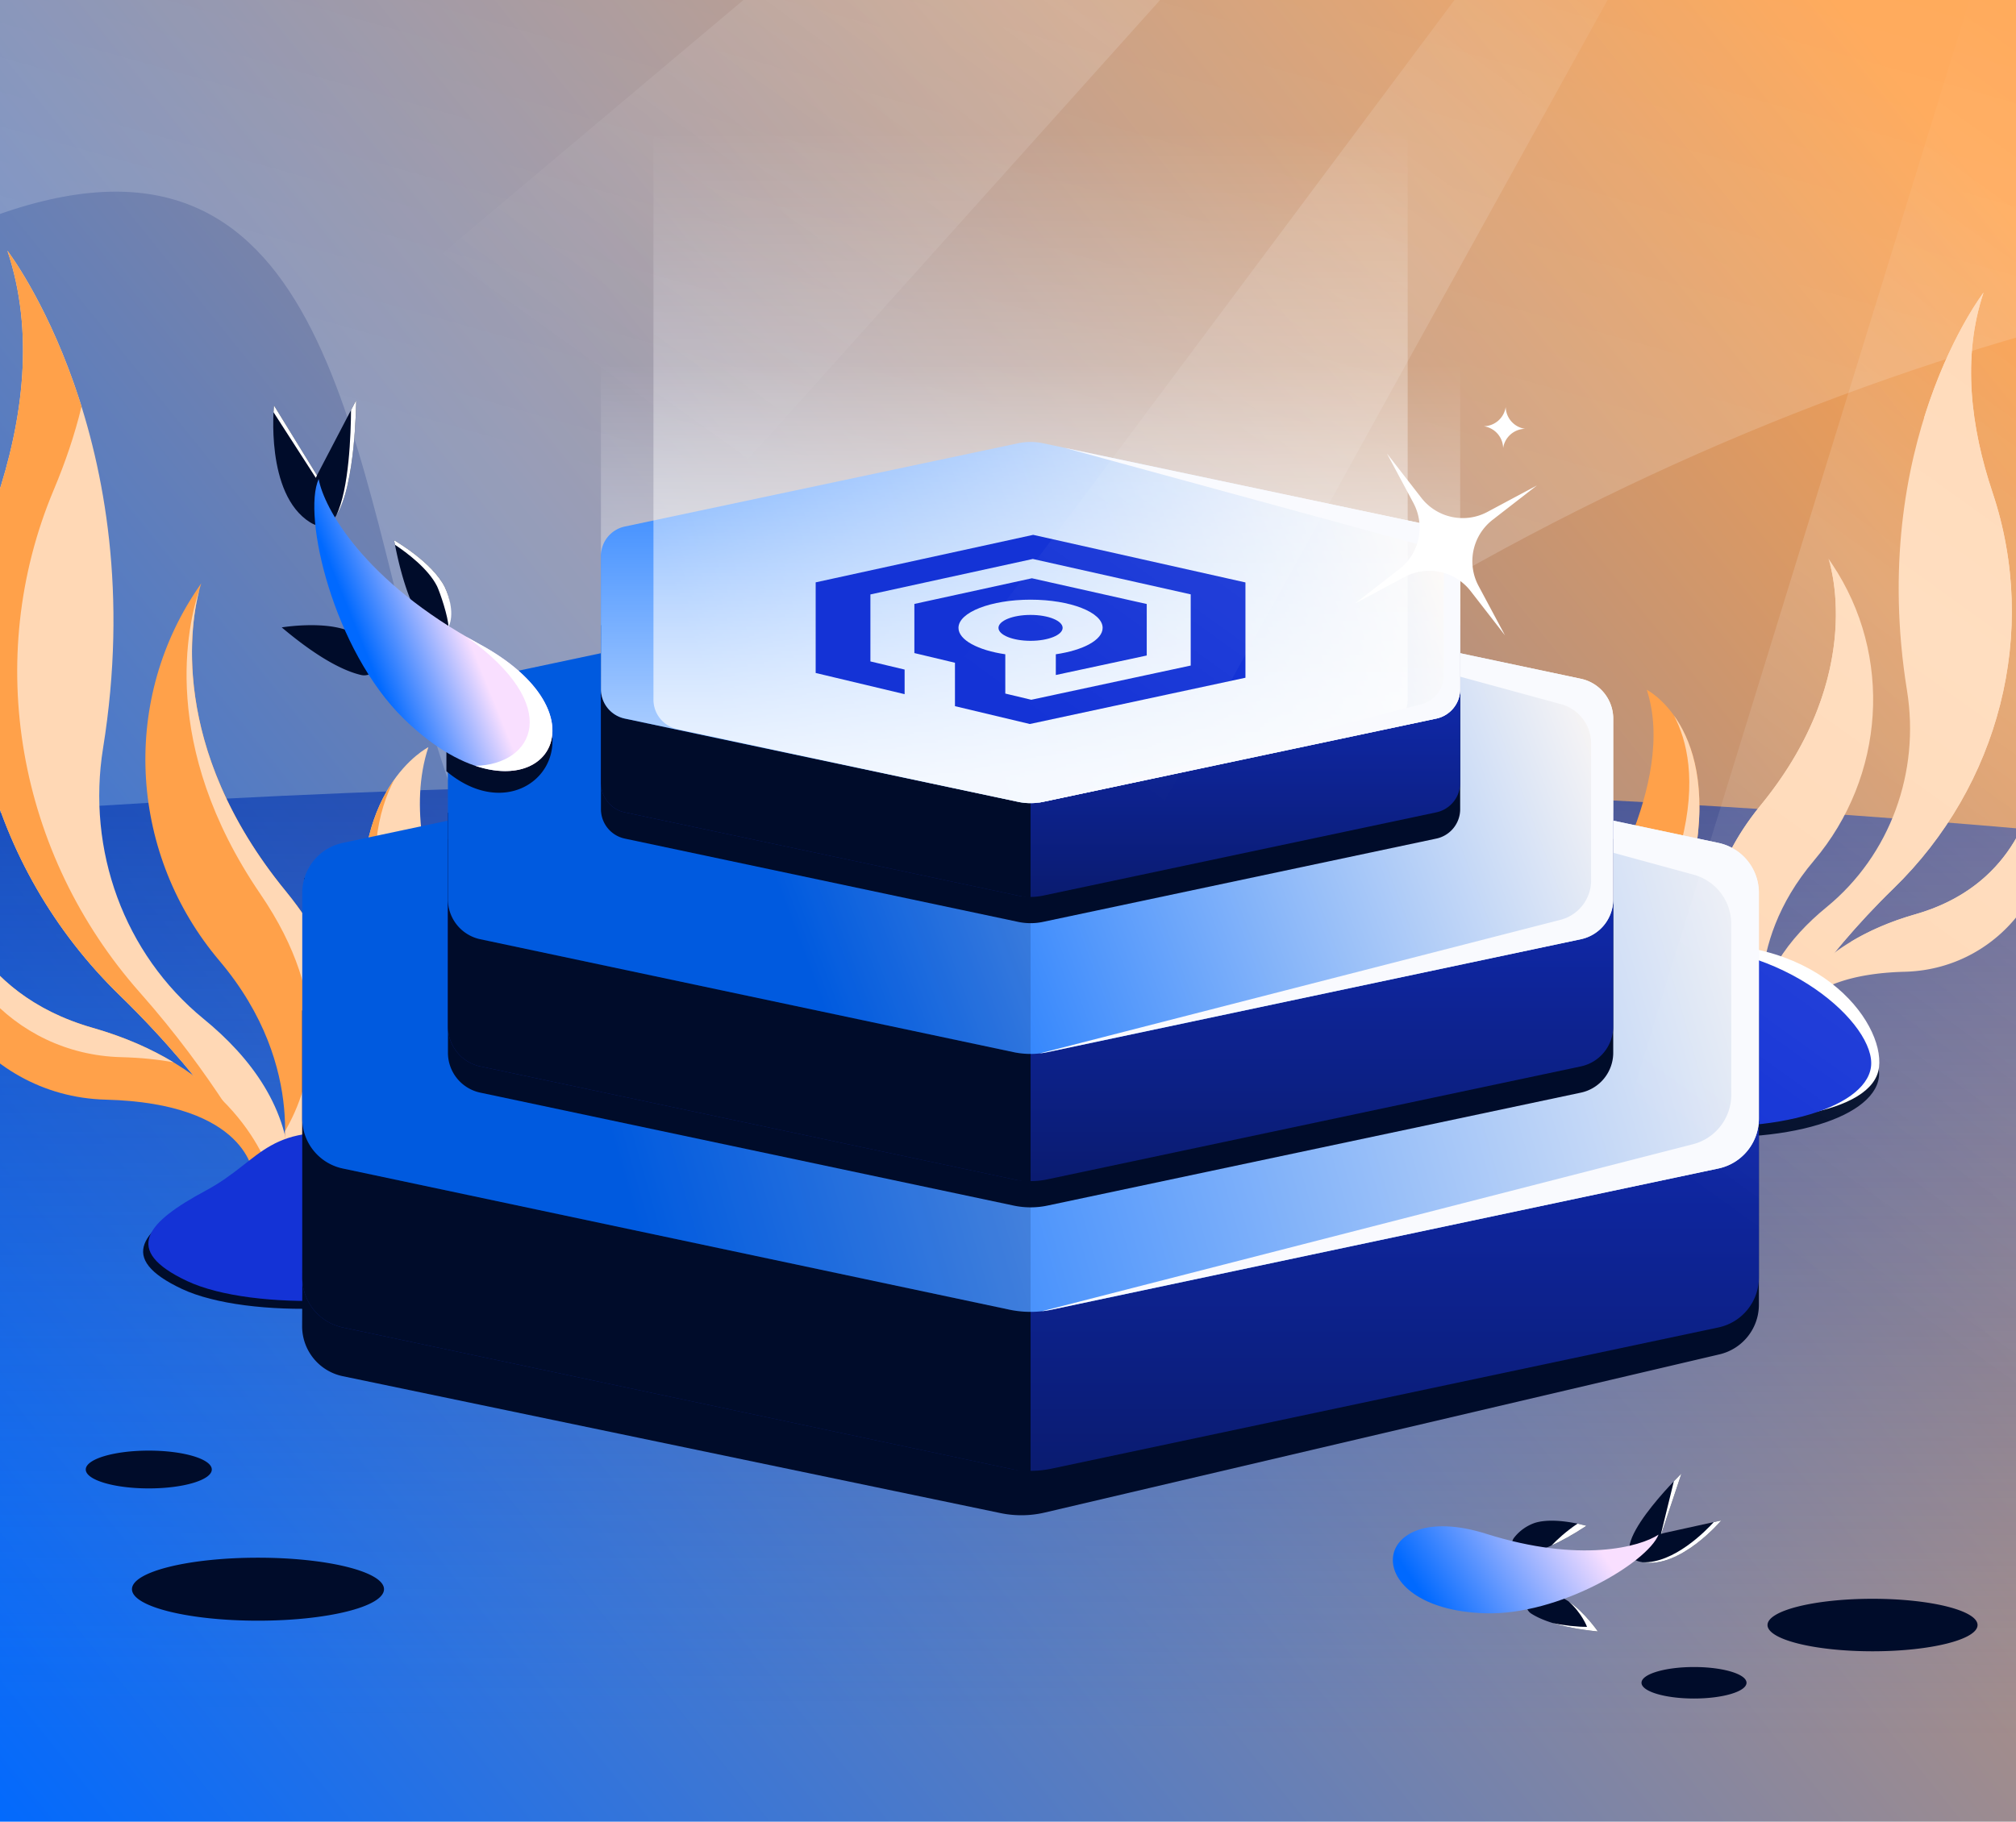 <?xml version="1.0" encoding="utf-8"?>
<svg xmlns="http://www.w3.org/2000/svg" fill="none" height="376" width="416">
  <g clip-path="url(#a)">
    <path d="M0 0h416v376H0z" fill="url(#b)"/>
    <path d="M779.139 279.946c-.621 62.285-254.84 110.25-567.816 107.133s-566.189-56.136-565.569-118.42 254.84-110.25 567.816-107.133 566.189 56.135 565.569 118.42" fill="url(#c)"/>
    <path d="M-12.502 49.311c-196.848 92.348-58.351-60.236-122.955-70.45l815.833-91.094 20.779 186.096C669.532 55.69 451.6-2.51 234.258 162.495 16.916 327.499 139.678-22.082-12.502 49.311" fill="url(#d)" opacity=".2"/>
    <path d="M409.301 60.39s-24.025 31.147-15.791 82.144c2.716 16.809-3.435 33.941-16.616 44.715-7.713 6.304-14.213 14.837-14.213 25.684h4.23s8.263-14.456 23.804-29.546c21.817-21.182 30.09-52.902 20.44-81.736-4.498-13.441-6.323-27.903-1.854-41.26" fill="#FFD8B5"/>
    <path d="M401.642 99.855c-1.877-4.46-3.452-9.061-4.576-13.73 5.155-16.552 12.237-25.735 12.237-25.735-4.469 13.358-2.644 27.82 1.854 41.261 9.653 28.834 1.377 60.554-20.44 81.736-15.541 15.09-23.804 29.546-23.804 29.546h-.391c2.007-3.893 8.962-16.556 20.898-30.035 20.158-22.768 26.017-55.019 14.222-83.043" fill="#FFD8B5"/>
    <path d="M339.812 142.37s13.735 6.957 10.319 31.656c-.698 5.045.496 10.187 3.41 14.366 3.762 5.388 8.241 14.014 8.241 24.544h-3.83s-.704-8.978-13.709-17.113c-7.777-4.867-11.104-14.53-7.7-23.049 3.65-9.144 6.473-20.683 3.265-30.404z" fill="#FFA14A"/>
    <path d="M346.916 173.971c3.275-12.832 1.182-21.237-1.505-26.292 3.333 4.661 6.583 12.858 4.72 26.343-.698 5.046.496 10.188 3.41 14.367 3.762 5.388 8.241 14.014 8.241 24.544h-3.83s-.297-3.711-3.96-8.523c-.874-6.387-3.17-11.85-5.302-15.781-2.43-4.479-3.039-9.721-1.777-14.658z" fill="#FFD8B5"/>
    <path d="M377.298 115.31s8.353 23.549-13.912 50.802c-22.264 27.253-1.901 46.825-1.901 46.825h2.808s-5.12-17.417 10.018-35.312c14.67-17.34 16.383-42.336 3.739-61.207q-.37-.554-.752-1.108" fill="#FFD8B5"/>
    <path d="M363.387 166.111c19.54-23.917 15.5-44.978 14.216-49.777 1.876 5.545 6.756 25.639-10.06 50.286-12.115 17.76-8.629 31.291-4.082 39.132.025 4.434.832 7.181.832 7.181h-2.808s-20.363-19.569 1.902-46.825zm57.087-7.709s-.471 23.235-25.265 30.317c-24.791 7.082-29.322 24.215-29.322 24.215h2.837s.82-11.76 24.34-12.362c20.868-.535 35.206-21.295 27.922-40.857a45 45 0 0 0-.512-1.313" fill="#FFD8B5"/>
    <path d="M392.436 192.822c-3.308.083-8.088 1.126-10.559 1.587 3.611-2.18 8.001-4.165 13.328-5.689 20.008-5.716 24.177-21.948 25.041-28.003 1.438 16.832-9.788 31.644-27.81 32.105" fill="#FFD8B5"/>
    <path d="M387.699 222.415c-1.211 8.675-20.929 14.601-45.666 11.429-24.738-3.171-54.162-12.965-52.968-16.316 1.198-3.361 31.117-18.795 55.945-20.033s43.897 16.254 42.689 24.92" fill="#000C2A"/>
    <path d="M387.732 220.304c-1.175 9.597-23.379 12.734-46.961 9.847-23.573-2.882-54.14-10.858-52.985-14.588 1.154-3.73 33.677-17.172 57.243-20.145 29.373-3.701 43.875 15.299 42.703 24.886" fill="#fff"/>
    <path d="M386.073 220.25c-1.211 8.675-20.929 14.601-45.666 11.429-24.738-3.171-54.162-12.965-52.968-16.316 1.198-3.361 31.117-18.795 55.945-20.033s43.897 16.254 42.689 24.92" fill="#1433D6"/>
    <path d="M1.528 51.744S31.56 90.677 21.266 154.423c-3.394 21.012 4.295 42.427 20.772 55.894 9.64 7.881 17.765 18.546 17.765 32.106h-5.287s-10.33-18.07-29.756-36.932C-2.51 179.013-12.852 139.363-.79 103.32c5.623-16.801 7.905-34.879 2.318-51.576" fill="#FFD8B5"/>
    <path d="M11.102 101.075c2.346-5.575 4.315-11.326 5.72-17.162-6.444-20.69-15.297-32.169-15.297-32.169C7.112 68.441 4.831 86.52-.792 103.32c-12.066 36.043-1.72 75.693 25.55 102.171 19.426 18.862 29.756 36.932 29.756 36.932h.488c-2.51-4.867-11.202-20.695-26.122-37.544-25.198-28.46-32.522-68.773-17.778-103.804" fill="#FFA14A"/>
    <path d="M88.39 154.22s-17.169 8.696-12.899 39.569c.873 6.307-.62 12.735-4.262 17.958-4.703 6.735-10.301 17.517-10.301 30.68h4.786s.88-11.222 17.137-21.391c9.722-6.084 13.88-18.162 9.625-28.812-4.562-11.43-8.092-25.854-4.082-38.004z" fill="#FFD8B5"/>
    <path d="M79.51 193.721c-4.095-16.041-1.477-26.547 1.88-32.866-4.166 5.827-8.228 16.073-5.899 32.93.873 6.307-.62 12.735-4.262 17.957-4.703 6.736-10.301 17.518-10.301 30.681h4.786s.372-4.639 4.95-10.654c1.093-7.984 3.963-14.812 6.628-19.726 3.038-5.6 3.798-12.151 2.221-18.322z" fill="#FFA14A"/>
    <path d="M41.532 120.394s-10.442 29.435 17.39 63.502c27.83 34.066 2.377 58.531 2.377 58.531h-3.51s6.4-21.772-12.523-44.14c-18.338-21.675-20.479-52.92-4.674-76.509.308-.46.624-.924.94-1.384" fill="#FFA14A"/>
    <path d="M58.92 183.895c-24.425-29.896-19.374-56.222-17.77-62.221-2.344 6.932-8.444 32.049 12.576 62.858 15.144 22.2 10.785 39.113 5.102 48.914-.032 5.543-1.04 8.977-1.04 8.977h3.51s25.453-24.461-2.378-58.532z" fill="#FFD8B5"/>
    <path d="M-12.437 174.259s.588 29.043 31.58 37.896c30.99 8.853 36.652 30.268 36.652 30.268H52.25s-1.024-14.699-30.424-15.452c-26.086-.668-44.008-26.618-34.903-51.071q.308-.83.64-1.641" fill="#FFA14A"/>
    <path d="M25.012 218.202c4.134.104 7.708.488 10.798 1.065-4.515-2.726-10.002-5.207-16.661-7.112-25.01-7.144-30.22-27.435-31.301-35.003-1.797 21.039 14.636 40.474 37.164 41.05" fill="#FFD8B5"/>
    <path d="M94.953 263.598c11.921-7.585 2.436-24.107-19.39-27.442-21.824-3.335-22.054 4.689-34.175 11.204s-17.415 12.292-3.86 18.675 45.504 5.147 57.425-2.437" fill="#000C2A"/>
    <path d="M96.036 261.973c11.921-7.584 2.436-24.107-19.39-27.441-21.825-3.335-22.054 4.689-34.175 11.204s-17.415 12.291-3.86 18.675 45.504 5.146 57.425-2.438" fill="#1433D6"/>
    <path d="m212.66 176.727 150.286 31.83v60.731a10.53 10.53 0 0 1-8.127 10.253l-139.246 32.653a21.1 21.1 0 0 1-9.101.114l-135.744-28.26a10.53 10.53 0 0 1-8.384-10.357l.404-92.426z" fill="#000C2A"/>
    <path d="m212.66 176.727 150.286 31.83v55.127c0 4.975-3.482 9.271-8.349 10.302l-137.573 29.138c-2.877.61-5.851.61-8.728 0L70.723 273.986a10.53 10.53 0 0 1-8.349-10.302v-55.127z" fill="url(#e)"/>
    <path d="M212.66 176.727v127.321L70.723 273.986a10.53 10.53 0 0 1-8.35-10.302v-55.127z" fill="#000C2A"/>
    <path d="M208.296 144.841c2.877-.61 5.851-.61 8.728 0l137.573 29.138a10.53 10.53 0 0 1 8.349 10.302v46.592c0 4.975-3.482 9.272-8.349 10.303l-137.573 29.138a21.1 21.1 0 0 1-8.728 0L70.723 241.176a10.53 10.53 0 0 1-8.349-10.303v-46.592a10.53 10.53 0 0 1 8.35-10.302z" fill="url(#f)"/>
    <path d="M187.233 149.302c13.098-2.774 25.427 7.216 25.427 20.605v101.331L70.723 241.176a10.53 10.53 0 0 1-8.35-10.303v-46.592a10.53 10.53 0 0 1 8.35-10.302z" fill="#000C2A" opacity=".15"/>
    <path clip-rule="evenodd" d="M349.488 180.537a10.53 10.53 0 0 1 7.758 10.16v35.275c0 4.808-3.256 9.006-7.914 10.201l-134.352 34.47a21 21 0 0 0 1.939-.307l137.678-29.16a10.53 10.53 0 0 0 8.349-10.302v-46.762a10.53 10.53 0 0 0-8.348-10.133l-130.14-27.563z" fill="#F9FAFE" fill-rule="evenodd"/>
    <path d="m212.66 147.716 120.229 25.464v44.101a8.425 8.425 0 0 1-6.679 8.242l-110.059 23.31c-2.302.488-4.68.488-6.982 0l-110.058-23.31a8.424 8.424 0 0 1-6.68-8.242V173.18z" fill="#000C2A"/>
    <path d="m212.66 142.298 120.229 25.465v44.101a8.426 8.426 0 0 1-6.679 8.242l-110.059 23.31c-2.302.488-4.68.488-6.982 0l-110.058-23.31a8.425 8.425 0 0 1-6.68-8.242v-44.101z" fill="url(#g)"/>
    <path d="M212.66 142.298v101.857L99.11 220.106a8.425 8.425 0 0 1-6.679-8.242v-44.101z" fill="#000C2A"/>
    <path d="M209.169 116.789a16.9 16.9 0 0 1 6.982 0l110.059 23.31a8.426 8.426 0 0 1 6.679 8.242v37.274a8.425 8.425 0 0 1-6.679 8.242l-110.059 23.31c-2.302.488-4.68.488-6.982 0l-110.058-23.31a8.424 8.424 0 0 1-6.68-8.242v-37.274a8.425 8.425 0 0 1 6.68-8.242z" fill="url(#h)"/>
    <path d="M192.319 120.358c10.478-2.219 20.341 5.773 20.341 16.484v81.065l-113.55-24.05a8.424 8.424 0 0 1-6.679-8.242v-37.274a8.425 8.425 0 0 1 6.68-8.242z" fill="#000C2A" opacity=".15"/>
    <path clip-rule="evenodd" d="M322.121 145.346a8.425 8.425 0 0 1 6.207 8.128v28.22a8.425 8.425 0 0 1-6.331 8.161l-107.484 27.576a17 17 0 0 0 1.507-.236l110.188-23.337a8.426 8.426 0 0 0 6.68-8.243v-37.408a8.426 8.426 0 0 0-6.679-8.107l-104.107-22.05z" fill="#F9FAFE" fill-rule="evenodd"/>
    <path d="m212.656 115.715 88.651 18.776v32.518a6.21 6.21 0 0 1-4.925 6.078l-81.152 17.188a12.4 12.4 0 0 1-5.148 0l-81.152-17.188a6.21 6.21 0 0 1-4.925-6.078v-32.518z" fill="#000C2A"/>
    <path d="m212.656 110.298 88.651 18.776v32.518a6.21 6.21 0 0 1-4.925 6.078l-81.152 17.188a12.4 12.4 0 0 1-5.148 0L128.93 167.67a6.21 6.21 0 0 1-4.925-6.078v-32.518z" fill="url(#i)"/>
    <path d="M212.656 110.298v75.105L128.93 167.67a6.21 6.21 0 0 1-4.925-6.078v-32.518z" fill="#000C2A"/>
    <path d="M210.082 91.49c1.697-.36 3.451-.36 5.148 0l81.152 17.187a6.21 6.21 0 0 1 4.925 6.077v27.484a6.21 6.21 0 0 1-4.925 6.077l-81.152 17.188c-1.697.36-3.451.36-5.148 0l-81.152-17.188a6.21 6.21 0 0 1-4.925-6.077v-27.484a6.21 6.21 0 0 1 4.925-6.077z" fill="url(#j)"/>
    <path d="M210.082 21.065c1.697-.36 3.451-.36 5.148 0l81.152 17.188a6.21 6.21 0 0 1 4.925 6.077v97.908a6.21 6.21 0 0 1-4.925 6.077l-81.152 17.188c-1.697.36-3.451.36-5.148 0l-81.152-17.188a6.21 6.21 0 0 1-4.925-6.077V44.33a6.21 6.21 0 0 1 4.925-6.077z" fill="url(#k)" opacity=".75"/>
    <path d="M209.742 4.97a12.4 12.4 0 0 1 5.828 0l70.148 16.926a6.21 6.21 0 0 1 4.755 6.04v116.477a6.21 6.21 0 0 1-4.916 6.075l-70.307 15.007c-1.71.365-3.478.365-5.187 0l-70.308-15.007a6.21 6.21 0 0 1-4.915-6.075V27.935a6.21 6.21 0 0 1 4.755-6.039z" fill="url(#l)" opacity=".75"/>
    <path clip-rule="evenodd" d="M293.364 112.546a6.21 6.21 0 0 1 4.577 5.992v20.809a6.21 6.21 0 0 1-4.668 6.017l-79.255 20.334q.544-.06 1.081-.168l81.279-17.215a6.21 6.21 0 0 0 4.925-6.077v-27.631a6.21 6.21 0 0 0-4.923-5.93l-76.766-16.259z" fill="#F9FAFE" fill-rule="evenodd"/>
    <g filter="url(#m)">
      <path clip-rule="evenodd" d="m186.667 141.858-18.354-4.376V118.78l44.885-9.805 43.798 9.821v19.672l-44.493 9.55-15.447-3.683v-8.962l-8.376-1.997v-10.142l24.252-5.298 23.697 5.314v10.628l-18.762 4.026v-4.28c5.624-.825 9.661-2.946 9.661-5.45 0-3.227-6.707-5.819-14.873-5.819s-14.873 2.592-14.873 5.819c0 2.504 4.036 4.625 9.66 5.45v8.11l5.364 1.279 32.896-7.06v-14.696l-32.578-7.305-33.516 7.322v13.824l7.059 1.683zm25.988-16.357c3.696 0 6.619 1.213 6.619 2.673s-2.923 2.674-6.619 2.674-6.62-1.214-6.62-2.674 2.924-2.673 6.62-2.673" fill="#1433D6" fill-rule="evenodd"/>
    </g>
    <path d="m308.002 107.291 4.568-3.547 4.568-3.547-5.098 2.727-5.098 2.728a10.8 10.8 0 0 1-7.354 1.046 10.8 10.8 0 0 1-6.295-3.945l-3.546-4.568-3.546-4.568 2.727 5.098 2.727 5.097a10.814 10.814 0 0 1-2.901 13.651l-4.568 3.546-4.568 3.547 5.097-2.727 5.098-2.728a10.8 10.8 0 0 1 7.355-1.046 10.8 10.8 0 0 1 6.294 3.945l3.546 4.568 3.546 4.568-2.726-5.097-2.727-5.098a10.8 10.8 0 0 1-1.045-7.355 10.8 10.8 0 0 1 3.946-6.295m6.681-18.783a4.66 4.66 0 0 1-3.982-4.51 4.656 4.656 0 0 1-4.511 3.982 4.67 4.67 0 0 1 2.815 1.524 4.65 4.65 0 0 1 1.166 2.985 4.66 4.66 0 0 1 4.512-3.982" fill="#fff"/>
    <g opacity=".75">
      <path d="m610.047 431.023-155.392-443.5-7.97-3.472 13.545 382.317z" fill="url(#n)"/>
      <path d="m419.395 346.642 18.515-364.87-22.816-9.941-101.511 329.333z" fill="url(#o)"/>
      <path d="M307.93-76.408 65.539 193.805l-94.272-40.489L265.92-94.712z" fill="url(#p)"/>
      <path d="M194.006 249.062 361.146-53.22l-16.075-7.004-211.126 282.907z" fill="url(#q)"/>
    </g>
    <path d="M408.065 335.41c0-2.992-9.702-5.417-21.67-5.417-11.967 0-21.669 2.425-21.669 5.417s9.702 5.418 21.669 5.418 21.67-2.426 21.67-5.418m-69.342 11.918c0 1.795 4.851 3.25 10.835 3.25s10.835-1.455 10.835-3.25-4.851-3.25-10.835-3.25-10.835 1.455-10.835 3.25M79.239 328.012c0-3.59-11.642-6.5-26.004-6.5-14.36 0-26.002 2.91-26.002 6.5 0 3.591 11.641 6.501 26.003 6.501 14.36 0 26.003-2.91 26.003-6.501m-61.541-24.703c0 2.154 5.821 3.901 13.002 3.901 7.18 0 13.001-1.747 13.001-3.901s-5.82-3.9-13.001-3.9-13.002 1.746-13.002 3.9m298.25 29.726c2.15 1.387 6.2 2.928 13.781 3.706 0 0-3.839-5.576-7.867-7.189a9.24 9.24 0 0 0-5.141-.372 2.11 2.11 0 0 0-1.572 2.902c.165.39.443.722.799.953" fill="#000C2A"/>
    <path d="M320.375 334.988c2.281.708 5.316 1.339 9.353 1.753 0 0-2.754-4-6.045-6.205 2.779 2.457 3.798 5.245 3.798 5.245-1.815.036-4.924-.289-7.106-.793" fill="#fff"/>
    <path d="M314.348 320.768c2.546-.287 6.653-1.651 13.021-5.838 0 0-6.502-1.897-10.643-.607a9.23 9.23 0 0 0-4.216 2.964 2.114 2.114 0 0 0 1.838 3.481" fill="#000C2A"/>
    <path d="M320.153 318.992c1.999-.898 4.383-2.202 7.213-4.063 0 0-.724-.212-1.844-.445-2.52 1.701-4.146 3.255-5.369 4.508" fill="#fff"/>
    <path d="M338.35 322.332c7.989 1.995 16.838-8.508 16.838-8.508l-12.352 2.713 4.133-12.4s-16.608 16.201-8.619 18.195" fill="#000C2A"/>
    <path d="M338.972 322.462c7.819 1.328 16.216-8.639 16.216-8.639l-1.554.341c-1.667 1.832-8.212 8.524-14.662 8.298m4.506-6.067-.642.141 4.134-12.399s-.624.608-1.571 1.603l-2.658 10.843z" fill="#fff"/>
    <path d="M306.667 316.577c19.46 6.133 31.823 2.669 35.573.171-2.292 5.765-20.539 16.699-35.777 16.233-26.712-.816-24.122-24.07.204-16.404" fill="url(#r)"/>
    <path d="M92.117 159.182v-3.944c7.218-4.988 20.99-12.739 21.842-3.33.874 9.665-10.636 16.69-21.842 7.274m-17.614-19.864c-3.332-.78-8.58-3.248-16.371-9.822 0 0 8.934-1.485 14.23.893a12.36 12.36 0 0 1 5.134 4.604 2.83 2.83 0 0 1-1.333 4.209 2.84 2.84 0 0 1-1.66.116m13.297-9.856c-2.09-2.718-4.594-7.938-6.479-17.957 0 0 7.867 4.495 10.472 9.68a12.34 12.34 0 0 1 1.065 6.812 2.828 2.828 0 0 1-5.058 1.465" fill="#000C2A"/>
    <path d="M92.55 129.433c1.224-2.607.239-6.125-.756-8.249-2.605-5.185-10.472-9.68-10.472-9.68l.18.938c2.481 1.652 6.867 4.937 8.686 8.558.633 1.351 2.3 6.269 2.362 8.433" fill="#fff"/>
    <path d="M63.992 107.811c-9.342-5.837-7.453-24.113-7.453-24.113l8.864 14.41 8.095-15.498s-.163 31.038-9.506 25.201" fill="#000C2A"/>
    <path d="M69.379 106.398c2.661-5.345 3.025-16.944 3.057-21.754l1.063-2.035s-.093 17.577-4.12 23.789m-3.959-8.32-.017.03-8.864-14.41s-.052.51-.097 1.388l8.729 13.545z" fill="#fff"/>
    <path d="M98.97 132.961c-23.983-13.035-32.135-28.153-33.213-34.083-3.421 7.562 3.007 35.284 17.612 49.519 25.603 24.954 45.581.857 15.602-15.436" fill="url(#s)"/>
    <path d="M96.252 131.436q1.323.767 2.718 1.525c23.806 12.938 16.111 30.797-.887 25.109 11.998-.232 18.383-12.23-1.832-26.634" fill="#fff"/>
  </g>
  <defs>
    <linearGradient gradientUnits="userSpaceOnUse" id="b" x1="0" x2="417.895" y1="384.967" y2="48.357">
      <stop stop-color="#0069FF"/>
      <stop offset="1" stop-color="#FFA14A"/>
    </linearGradient>
    <linearGradient gradientUnits="userSpaceOnUse" id="c" x1="215.069" x2="214.855" y1="32.753" y2="358.077">
      <stop stop-color="#000C79"/>
      <stop offset="1" stop-color="#0069FF" stop-opacity="0"/>
    </linearGradient>
    <linearGradient gradientUnits="userSpaceOnUse" id="d" x1="211.61" x2="306.123" y1="124.578" y2="-212.825">
      <stop stop-color="#fff"/>
      <stop offset="1" stop-color="#fff" stop-opacity="0"/>
    </linearGradient>
    <linearGradient gradientUnits="userSpaceOnUse" id="e" x1="212.66" x2="212.66" y1="176.727" y2="304.048">
      <stop stop-color="#1433D6"/>
      <stop offset="1" stop-color="#0A1B70"/>
    </linearGradient>
    <linearGradient gradientUnits="userSpaceOnUse" id="f" x1="131.94" x2="376.185" y1="255.021" y2="185.236">
      <stop stop-color="#0069FF"/>
      <stop offset="1" stop-color="#FFF9F4"/>
    </linearGradient>
    <linearGradient gradientUnits="userSpaceOnUse" id="g" x1="212.66" x2="212.66" y1="142.298" y2="244.155">
      <stop stop-color="#1433D6"/>
      <stop offset="1" stop-color="#0A1B70"/>
    </linearGradient>
    <linearGradient gradientUnits="userSpaceOnUse" id="h" x1="332.889" x2="169.667" y1="146.142" y2="207.384">
      <stop stop-color="#FFF9F4"/>
      <stop offset="1" stop-color="#0069FF"/>
    </linearGradient>
    <linearGradient gradientUnits="userSpaceOnUse" id="i" x1="212.656" x2="212.656" y1="110.298" y2="185.403">
      <stop stop-color="#1433D6"/>
      <stop offset="1" stop-color="#0A1B70"/>
    </linearGradient>
    <linearGradient gradientUnits="userSpaceOnUse" id="j" x1="296.778" x2="152.491" y1="109.127" y2="159.266">
      <stop stop-color="#FFF9F4"/>
      <stop offset="1" stop-color="#0069FF"/>
    </linearGradient>
    <linearGradient gradientUnits="userSpaceOnUse" id="k" x1="229.103" x2="229.103" y1="160.774" y2="75.008">
      <stop stop-color="#fff"/>
      <stop offset="1" stop-color="#fff" stop-opacity="0"/>
    </linearGradient>
    <linearGradient gradientUnits="userSpaceOnUse" id="l" x1="229.103" x2="229.103" y1="160.773" y2="27.074">
      <stop stop-color="#fff"/>
      <stop offset="1" stop-color="#fff" stop-opacity="0"/>
    </linearGradient>
    <linearGradient gradientUnits="userSpaceOnUse" id="n" x1="365.505" x2="228.7" y1="-32.307" y2="158.293">
      <stop stop-color="#fff" stop-opacity="0"/>
      <stop offset=".48" stop-color="#fff" stop-opacity=".2"/>
      <stop offset="1" stop-color="#fff" stop-opacity="0"/>
    </linearGradient>
    <linearGradient gradientUnits="userSpaceOnUse" id="o" x1="365.505" x2="228.7" y1="-32.307" y2="158.293">
      <stop stop-color="#fff" stop-opacity="0"/>
      <stop offset=".48" stop-color="#fff" stop-opacity=".2"/>
      <stop offset="1" stop-color="#fff" stop-opacity="0"/>
    </linearGradient>
    <linearGradient gradientUnits="userSpaceOnUse" id="p" x1="365.505" x2="228.7" y1="-32.307" y2="158.293">
      <stop stop-color="#fff" stop-opacity="0"/>
      <stop offset=".48" stop-color="#fff" stop-opacity=".2"/>
      <stop offset="1" stop-color="#fff" stop-opacity="0"/>
    </linearGradient>
    <linearGradient gradientUnits="userSpaceOnUse" id="q" x1="365.505" x2="228.7" y1="-32.307" y2="158.293">
      <stop stop-color="#fff" stop-opacity="0"/>
      <stop offset=".48" stop-color="#fff" stop-opacity=".2"/>
      <stop offset="1" stop-color="#fff" stop-opacity="0"/>
    </linearGradient>
    <linearGradient gradientUnits="userSpaceOnUse" id="r" x1="333.238" x2="302.82" y1="324.398" y2="344.675">
      <stop stop-color="#F9DFFF"/>
      <stop offset=".978" stop-color="#0069FF"/>
    </linearGradient>
    <linearGradient gradientUnits="userSpaceOnUse" id="s" x1="95.469" x2="75.753" y1="128.674" y2="136.69">
      <stop stop-color="#F9DFFF"/>
      <stop offset=".978" stop-color="#0069FF"/>
    </linearGradient>
    <clipPath id="a">
      <path d="M0 0h416v376H0z" fill="#fff"/>
    </clipPath>
    <filter color-interpolation-filters="sRGB" filterUnits="userSpaceOnUse" height="40.462" id="m" width="88.683" x="168.313" y="108.975">
      <feFlood flood-opacity="0" result="BackgroundImageFix"/>
      <feBlend in="SourceGraphic" in2="BackgroundImageFix" result="shape"/>
      <feColorMatrix in="SourceAlpha" result="hardAlpha" values="0 0 0 0 0 0 0 0 0 0 0 0 0 0 0 0 0 0 127 0"/>
      <feOffset dy="1.419"/>
      <feGaussianBlur stdDeviation=".71"/>
      <feComposite in2="hardAlpha" k2="-1" k3="1" operator="arithmetic"/>
      <feColorMatrix values="0 0 0 0 0 0 0 0 0 0.047 0 0 0 0 0.165 0 0 0 0.8 0"/>
      <feBlend in2="shape" result="effect1_innerShadow_3982_11785"/>
    </filter>
  </defs>
</svg>